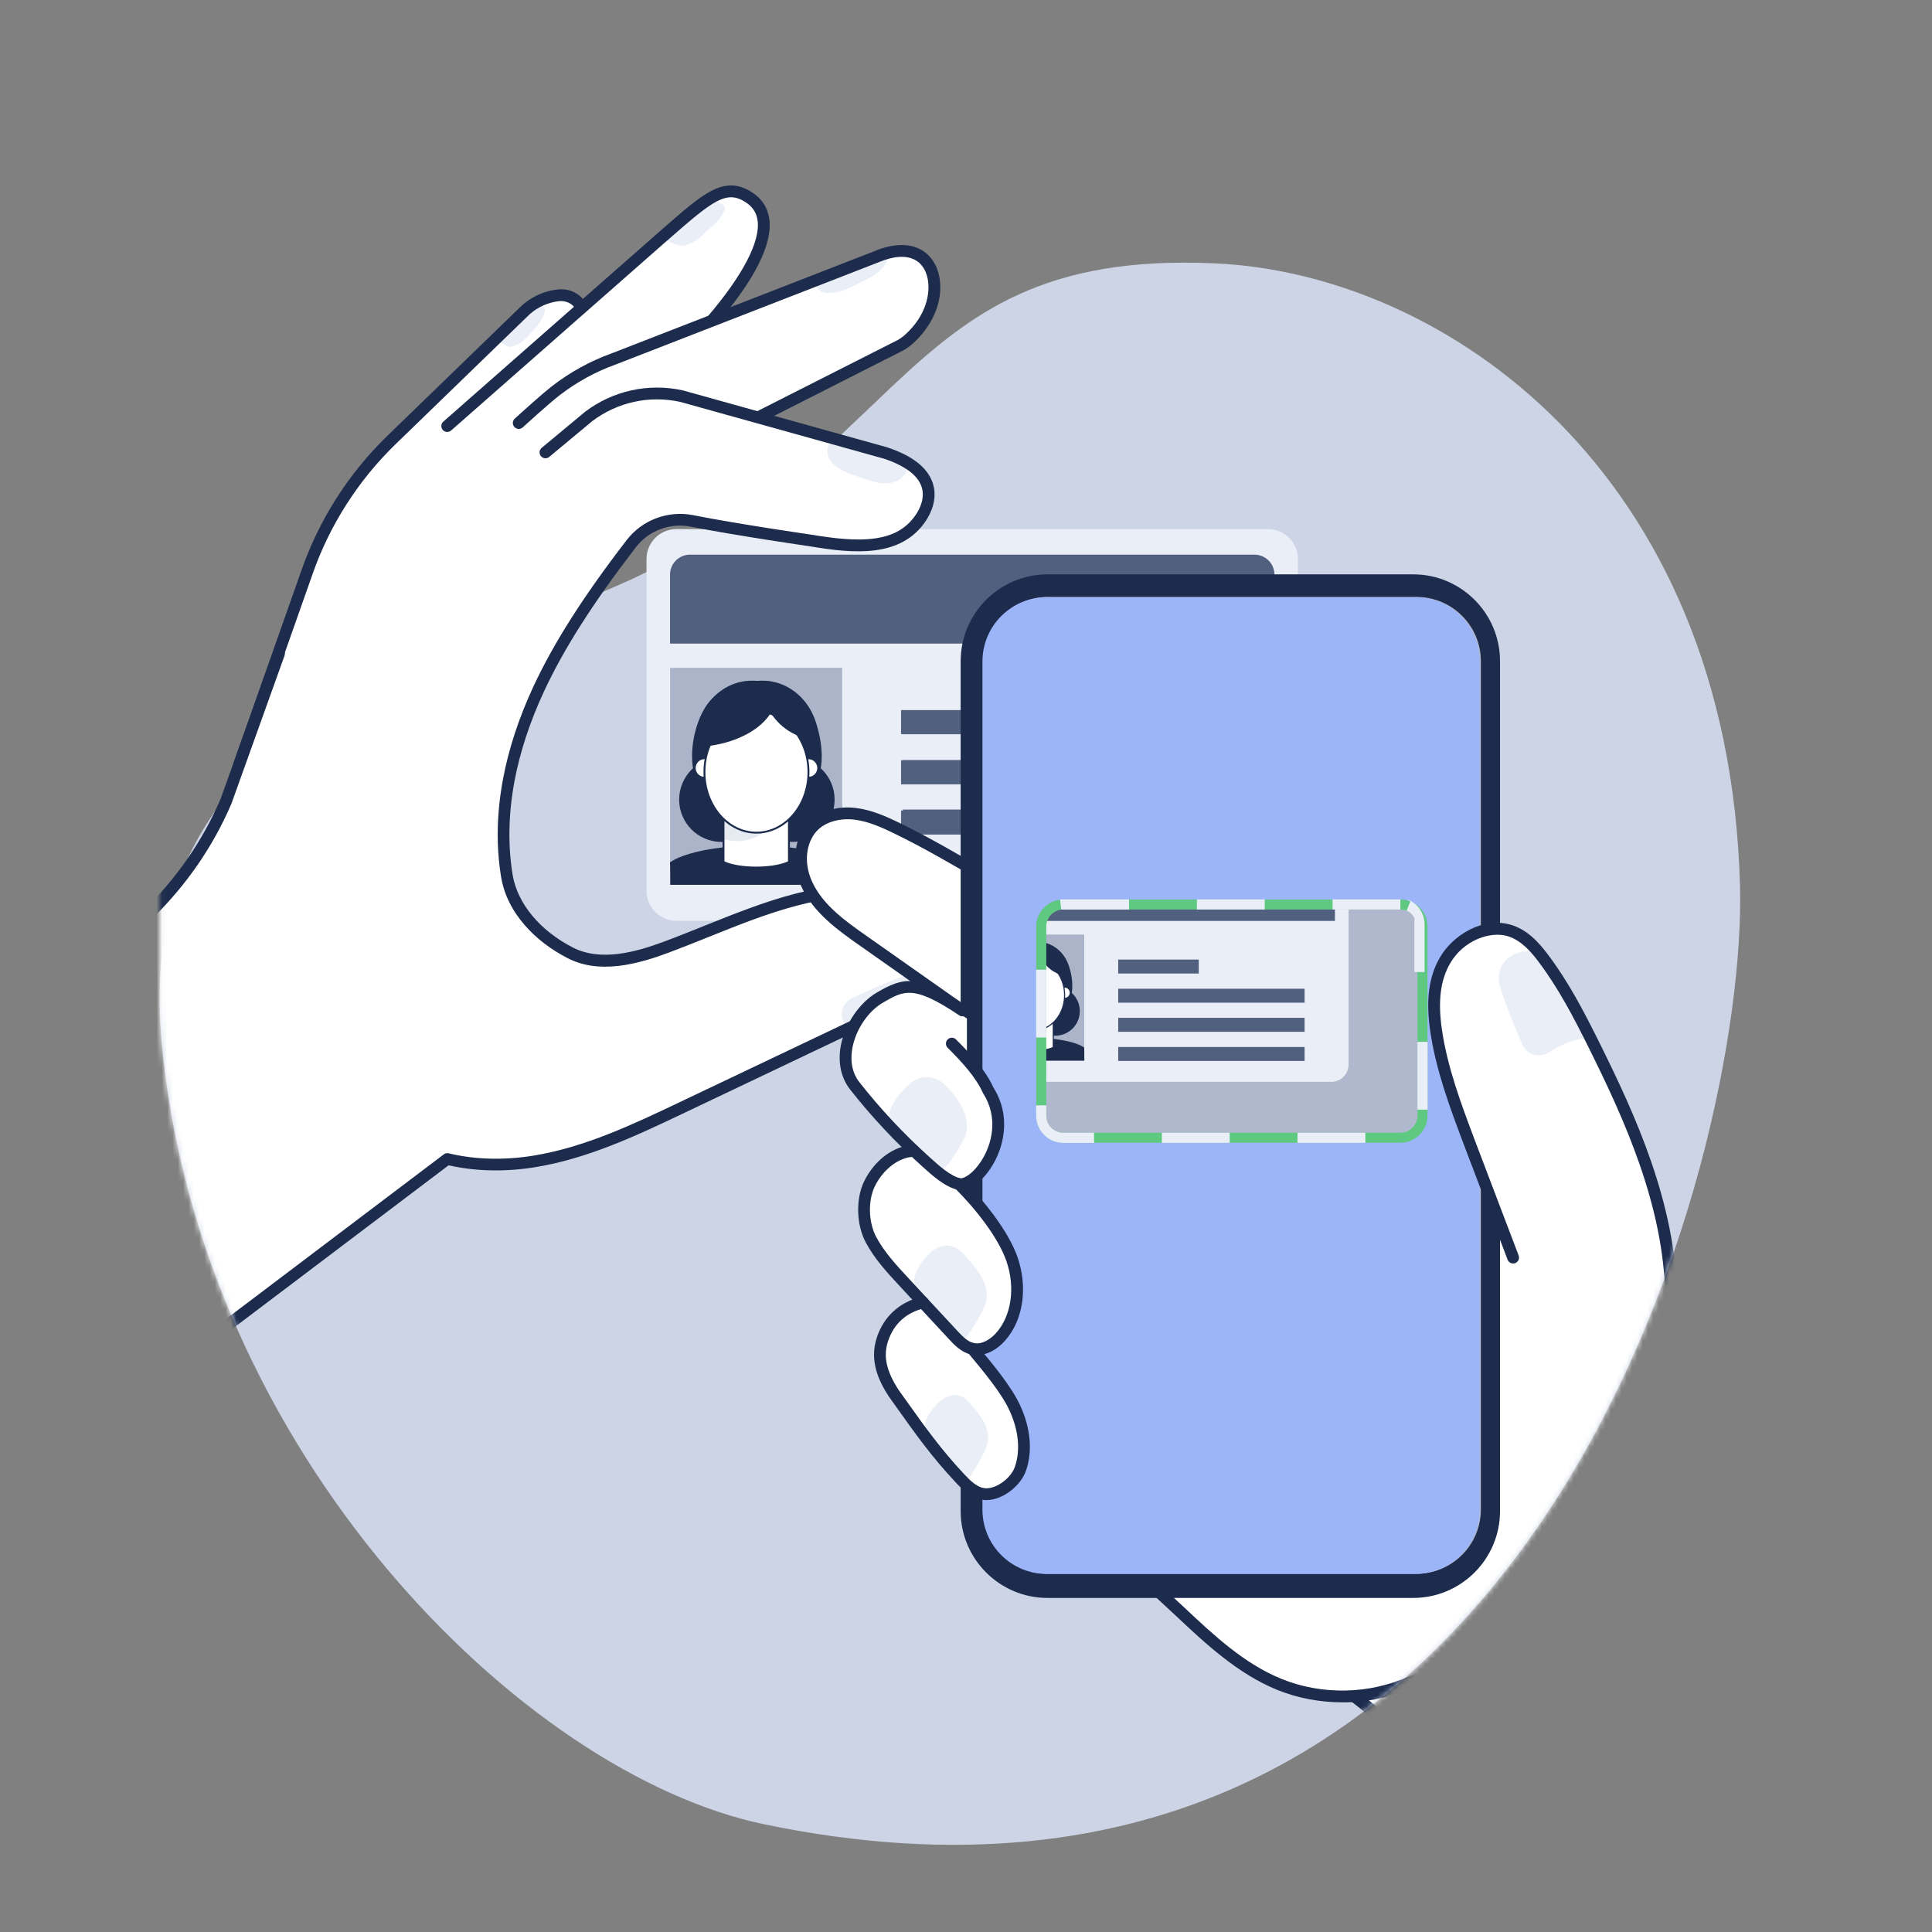 <svg width="364" height="364" viewBox="0 0 364 364" fill="none" xmlns="http://www.w3.org/2000/svg">
<rect x="0" y="0" width="364" height="364" fill="#808080" stroke="none"/>
<g clip-path="url(#clip0_9698_30025)">
<path d="M144.009 343.712C98.346 334.211 37.66 273.616 30.476 196.503C26.626 155.197 50.038 132.803 101.083 116.117C173.138 92.567 164.674 46.642 229.009 49.623C271.958 51.614 325.612 88.516 327.824 166.752C329.267 217.731 289.642 374.022 144.009 343.712Z" fill="#CCD4E5"/>
<mask id="mask0_9698_30025" style="mask-type:luminance" maskUnits="userSpaceOnUse" x="30" y="9" width="298" height="339">
<path d="M327.863 9.721H30.066V188.248H30.071C30.076 190.914 30.21 193.66 30.472 196.503C37.657 273.611 98.343 334.206 144.005 343.712C289.638 374.017 329.263 217.736 327.82 166.752H327.859V9.721H327.863Z" fill="white"/>
</mask>
<g mask="url(#mask0_9698_30025)">
<path d="M238.912 173.487H127.439C124.329 173.487 121.807 170.965 121.807 167.856V105.316C121.807 102.207 124.329 99.684 127.439 99.684H238.912C242.027 99.684 244.544 102.207 244.544 105.316V167.856C244.544 170.97 242.022 173.487 238.912 173.487Z" fill="#EAEEF6"/>
<path d="M158.675 125.823H126.254V166.699H158.675V125.823Z" fill="#ABB4C8"/>
<path d="M158.709 166.699L158.676 162.682C156.139 160.824 149.839 159.505 142.468 159.505C135.097 159.505 128.796 160.824 126.26 162.682L126.293 166.704H158.714L158.709 166.699Z" fill="#1D2C4D"/>
<path d="M130.204 161.139C133.476 160.198 137.828 159.682 142.462 159.682C147.095 159.682 151.447 160.198 154.719 161.139C156.487 161.645 157.829 162.252 158.67 162.907V162.467C157.786 161.846 156.487 161.278 154.815 160.8C151.514 159.849 147.124 159.329 142.457 159.329C137.79 159.329 133.405 159.849 130.099 160.8C128.427 161.278 127.133 161.846 126.244 162.467V162.907C127.085 162.257 128.432 161.65 130.195 161.139H130.204Z" fill="#1D2C4D"/>
<path d="M135.928 158.622C140.332 158.622 143.9 155.053 143.9 150.649C143.9 146.245 140.332 142.676 135.928 142.676C131.523 142.676 127.955 146.245 127.955 150.649C127.955 155.053 131.523 158.622 135.928 158.622Z" fill="#1D2C4D"/>
<path d="M139.868 140.67C140.904 135.521 139.705 130.935 137.193 130.424C134.675 129.917 131.8 133.681 130.758 138.831C129.722 143.98 130.916 148.566 133.433 149.077C135.951 149.584 138.826 145.82 139.868 140.67Z" fill="#1D2C4D"/>
<path d="M149.273 158.622C153.678 158.622 157.246 155.053 157.246 150.649C157.246 146.245 153.678 142.676 149.273 142.676C144.869 142.676 141.301 146.245 141.301 150.649C141.301 155.053 144.869 158.622 149.273 158.622Z" fill="#1D2C4D"/>
<path d="M141.675 151.265C147.532 151.265 152.28 146.111 152.28 139.753C152.28 133.395 147.532 128.24 141.675 128.24C135.819 128.24 131.07 133.395 131.07 139.753C131.07 146.111 135.819 151.265 141.675 151.265Z" fill="#1D2C4D"/>
<path d="M143.652 151.265C149.508 151.265 154.256 146.111 154.256 139.753C154.256 133.395 149.508 128.24 143.652 128.24C137.795 128.24 133.047 133.395 133.047 139.753C133.047 146.111 137.795 151.265 143.652 151.265Z" fill="#1D2C4D"/>
<path d="M151.767 149.077C154.284 148.571 155.479 143.985 154.442 138.831C153.405 133.681 150.525 129.912 148.008 130.424C145.49 130.93 144.296 135.516 145.333 140.67C146.369 145.82 149.25 149.589 151.767 149.077Z" fill="#1D2C4D"/>
<path d="M136.315 147.659V162.391C137.553 163.031 139.85 163.461 142.478 163.461C145.105 163.461 147.403 163.031 148.64 162.391V147.659H136.311H136.315Z" fill="white"/>
<path d="M132.733 146.541C133.75 146.541 134.576 145.714 134.576 144.697C134.576 143.679 133.75 142.853 132.733 142.853C131.715 142.853 130.889 143.679 130.889 144.697C130.889 145.714 131.715 146.541 132.733 146.541Z" fill="white"/>
<path d="M132.732 146.718C131.619 146.718 130.707 145.81 130.707 144.692C130.707 143.574 131.615 142.667 132.732 142.667C133.85 142.667 134.758 143.574 134.758 144.692C134.758 145.81 133.85 146.718 132.732 146.718ZM132.732 143.03C131.81 143.03 131.065 143.78 131.065 144.697C131.065 145.614 131.815 146.364 132.732 146.364C133.65 146.364 134.4 145.614 134.4 144.697C134.4 143.78 133.65 143.03 132.732 143.03Z" fill="#1D2C4D"/>
<path d="M152.313 146.541C153.33 146.541 154.157 145.714 154.157 144.697C154.157 143.679 153.33 142.853 152.313 142.853C151.295 142.853 150.469 143.679 150.469 144.697C150.469 145.714 151.295 146.541 152.313 146.541Z" fill="white"/>
<path d="M152.313 146.718C151.2 146.718 150.287 145.81 150.287 144.692C150.287 143.574 151.195 142.667 152.313 142.667C153.43 142.667 154.338 143.574 154.338 144.692C154.338 145.81 153.43 146.718 152.313 146.718ZM152.313 143.03C151.391 143.03 150.645 143.78 150.645 144.697C150.645 145.614 151.395 146.364 152.313 146.364C153.23 146.364 153.98 145.614 153.98 144.697C153.98 143.78 153.23 143.03 152.313 143.03Z" fill="#1D2C4D"/>
<path d="M136.314 154.323V158.058C137.141 158.321 138.015 158.464 138.913 158.464C140.843 158.464 142.644 157.814 144.163 156.692C143.618 156.802 143.055 156.859 142.486 156.859C140.15 156.859 138.001 155.908 136.314 154.323Z" fill="#E6EAF1"/>
<path d="M142.478 163.637C139.889 163.637 137.553 163.231 136.234 162.548C136.177 162.52 136.139 162.458 136.139 162.391V147.659C136.139 147.558 136.22 147.482 136.315 147.482H148.645C148.74 147.482 148.821 147.563 148.821 147.659V162.391C148.821 162.458 148.783 162.52 148.726 162.548C147.407 163.231 145.071 163.637 142.482 163.637H142.478ZM136.492 162.281C137.768 162.902 140.041 163.279 142.478 163.279C144.914 163.279 147.192 162.897 148.463 162.281V147.835H136.492V162.281Z" fill="#1D2C4D"/>
<path d="M142.519 156.878C147.931 156.878 152.321 151.767 152.321 145.461C152.321 139.156 147.931 134.044 142.519 134.044C137.107 134.044 132.717 139.156 132.717 145.461C132.717 151.767 137.107 156.878 142.519 156.878Z" fill="white"/>
<path d="M142.52 157.06C137.017 157.06 132.541 151.857 132.541 145.466C132.541 139.074 137.017 133.868 142.52 133.868C148.023 133.868 152.499 139.07 152.499 145.461C152.499 151.853 148.023 157.055 142.52 157.055V157.06ZM142.52 134.221C137.213 134.221 132.899 139.266 132.899 145.461C132.899 151.657 137.218 156.701 142.52 156.701C147.822 156.701 152.141 151.657 152.141 145.461C152.141 139.266 147.822 134.221 142.52 134.221Z" fill="#1D2C4D"/>
<path d="M145.372 131.804C143.81 131.967 142.181 132.239 140.538 132.669C138.89 133.099 137.471 133.6 136.038 134.408C135.326 134.809 134.725 135.22 134.209 135.678C133.932 135.922 133.669 136.18 133.42 136.457C133.124 136.791 133.076 136.849 132.842 137.202C132.102 138.31 131.753 139.442 131.682 140.723C139.325 140.288 145.425 136.505 146.232 131.728C145.945 131.752 145.659 131.78 145.372 131.809V131.804Z" fill="#1D2C4D"/>
<path d="M151.123 134.369C150.76 133.959 150.344 133.586 149.933 133.228C149.398 132.865 148.863 132.497 148.333 132.129C148.099 132.067 147.999 132.053 147.693 132.005C146.508 131.833 145.376 131.919 144.158 132.22C145.596 135.974 148.787 138.568 152.331 139.146C152.097 137.904 152.007 136.638 151.777 135.392C151.467 135.124 151.247 134.761 151.123 134.365V134.369Z" fill="#1D2C4D"/>
<path d="M240.118 108.263V121.257H126.236V108.263C126.236 106.186 127.923 104.499 130.001 104.499H236.349C238.427 104.499 240.113 106.186 240.113 108.263H240.118ZM169.763 147.778H230.263V143.25H169.763V147.778ZM169.763 157.241H230.263V152.713H169.763V157.241ZM169.763 133.786V138.315H195.907V133.786H169.763ZM169.763 166.704H230.263V162.176H169.763V166.704Z" fill="#526080"/>
<path d="M229.722 161.851H170.102V166.312H229.722V161.851Z" fill="#526080"/>
<path d="M229.722 152.526H170.102V156.988H229.722V152.526Z" fill="#526080"/>
<path d="M229.722 143.202H170.102V147.664H229.722V143.202Z" fill="#526080"/>
<path d="M195.868 133.873H170.102V138.334H195.868V133.873Z" fill="#526080"/>
<path d="M109.249 57.418C108.365 56.09 106.746 55.455 105.164 55.641C102.934 55.904 100.813 56.836 99.103 58.345L73.737 82.922C66.5 89.935 61.026 98.557 57.749 108.082L45.472 143.828C45.047 145.074 44.584 146.302 44.092 147.515C44.603 147.095 45.105 146.67 45.596 146.24C49.523 142.786 51.864 138 55.031 133.916C58.47 129.478 63.142 126.215 67.193 122.37C71.148 118.61 74.822 114.583 78.18 110.279C81.471 106.061 84.466 101.624 87.437 97.172C87.629 96.89 87.92 96.823 88.178 96.895C90.241 93.536 101.878 74.61 105.776 68.453C110.061 61.689 109.612 58.923 109.612 58.923C109.755 58.417 109.574 57.896 109.258 57.423L109.249 57.418Z" fill="white"/>
<path d="M99.948 58.378C98.821 59.458 95.64 62.377 94.388 63.59C94.207 63.767 94.307 64.459 94.503 64.574C94.985 64.861 95.635 65.395 95.974 65.367C96.953 65.295 98.248 64.626 99.127 63.661C100.235 62.448 102.399 60.533 102.652 58.555C102.743 57.853 102.108 57.299 101.362 57.499C100.942 57.614 100.45 57.862 99.948 58.364V58.378Z" fill="#EAEEF6"/>
<path d="M45.138 144.941C45.013 144.941 44.889 144.922 44.77 144.879C44.192 144.673 43.886 144.038 44.091 143.46L56.702 107.714C60.013 98.075 65.64 89.223 72.963 82.124L98.328 57.547C98.328 57.547 98.357 57.523 98.367 57.509C100.244 55.856 102.551 54.829 105.03 54.538C107.108 54.294 109.076 55.163 110.17 56.802C110.509 57.313 110.371 58.001 109.86 58.345C109.349 58.684 108.661 58.546 108.317 58.035C107.701 57.108 106.506 56.601 105.288 56.745C103.263 56.983 101.386 57.819 99.847 59.157L74.501 83.715C67.427 90.57 61.995 99.121 58.79 108.44L46.174 144.191C46.012 144.644 45.587 144.931 45.123 144.931L45.138 144.941Z" fill="#1D2C4D"/>
<path d="M75.582 87.9L120.26 48.619C133.034 37.436 136.373 34.221 140.968 37.092C152.323 44.186 127.125 67.832 127.125 67.832L104.062 93.589L75.587 87.9H75.582Z" fill="white"/>
<path d="M125.467 45.165C125.878 45.509 127.464 46.126 128.037 46.245C129.303 46.503 131.08 45.581 132.804 43.89C134.333 42.39 135.861 41.392 136.535 39.505C136.85 38.621 135.078 37.603 133.927 38.091C132.207 38.812 126.255 44.239 125.472 45.165H125.467Z" fill="#EAEEF6"/>
<path d="M84.26 81.379C83.95 81.379 83.644 81.25 83.425 81.002C83.019 80.543 83.061 79.836 83.525 79.435L123.656 44.153L124.707 43.231C128.667 39.768 131.523 37.264 133.988 35.98C136.735 34.542 139.071 34.594 141.555 36.147C143.465 37.341 144.598 39.018 144.922 41.134C145.644 45.849 142.29 52.589 134.948 61.158C134.547 61.627 133.85 61.679 133.381 61.283C132.913 60.882 132.861 60.184 133.257 59.716C139.964 51.887 143.327 45.404 142.725 41.473C142.501 40.006 141.731 38.879 140.38 38.034C136.835 35.817 134.322 37.776 126.173 44.907L125.122 45.825L84.996 81.107C84.786 81.293 84.523 81.384 84.265 81.384L84.26 81.379Z" fill="#1D2C4D"/>
<path d="M73.822 100.334L100.845 77.62C106.095 73.206 112.014 69.657 118.381 67.106L165.042 48.404C171.486 45.667 175.078 48.251 175.876 52.307C176.76 56.812 174.324 61.149 171.266 63.886C170.765 64.335 170.22 64.727 169.633 65.052L124.945 87.699L100.731 110.518L73.832 100.329L73.822 100.334Z" fill="white"/>
<path d="M165.975 48.839C164.485 49.302 154.692 53.152 153.498 53.769C153.789 54.213 154.243 54.619 154.754 54.896C155.891 55.512 158.313 55.159 160.453 54.041C163.014 52.703 166.377 51.662 167.318 48.59C167.322 48.552 167.322 48.524 167.327 48.485C166.873 48.59 166.42 48.7 165.975 48.839Z" fill="#EAEEF6"/>
<path d="M97.732 80.806C97.431 80.806 97.13 80.682 96.91 80.443C96.495 79.989 96.528 79.287 96.982 78.871C97.183 78.69 101.912 74.376 104.004 72.752C107.429 70.101 111.217 68.018 115.263 66.566L164.618 47.372C168.994 45.519 171.812 46.135 173.408 46.981C175.242 47.95 176.503 49.766 176.962 52.092C177.97 57.222 175.061 61.975 172.003 64.717C171.435 65.224 170.819 65.663 170.169 66.026C170.155 66.031 170.145 66.04 170.131 66.045L143.294 79.65C142.745 79.927 142.081 79.707 141.799 79.163C141.522 78.613 141.742 77.949 142.286 77.667L169.104 64.077C169.605 63.795 170.078 63.456 170.518 63.064C174.487 59.51 175.323 55.292 174.779 52.527C174.55 51.356 173.943 49.785 172.366 48.953C170.69 48.065 168.306 48.232 165.473 49.436C165.464 49.441 165.45 49.446 165.44 49.45L116.056 68.653C116.056 68.653 116.037 68.658 116.028 68.663C112.192 70.039 108.609 72.007 105.366 74.519C103.345 76.086 98.53 80.481 98.482 80.524C98.267 80.72 98 80.815 97.732 80.815V80.806Z" fill="#1D2C4D"/>
<path d="M178.443 174.132C175.944 170.373 171.655 168.815 167.417 168.185C153.01 166.04 139.157 173.401 125.505 178.479C119.687 180.643 112.994 182.372 107.472 179.549C101.692 176.592 96.547 171.467 95.496 164.97C93.557 152.98 96.409 140.761 101.53 129.769C105.81 120.588 111.991 111.478 118.975 102.412C121.631 98.963 126.073 97.3 130.368 98.16C138.895 99.861 152.9 101.877 152.9 101.877C162.058 103.42 169.567 103.553 173.556 97.496C175.639 94.334 176.842 88.673 166.849 85.363L136.989 76.158C123.46 72.384 119.39 74.453 111.423 78.069C111.021 78.25 110.376 78.58 109.994 78.8L75.061 99.063C65.469 104.623 57.931 113.131 53.565 123.32L42.124 150.014C35.097 166.408 22.276 179.64 6.116 187.178L-78.598 227.825C-79.539 228.24 -80.47 228.68 -81.392 229.167C-82.157 229.568 -82.921 229.993 -83.676 230.442C-85.185 231.345 -86.618 232.329 -87.984 233.371C-106.342 247.376 -111.644 273.239 -99.502 293.521C-89.403 310.389 -70.2 318.433 -51.933 315.161C-46.602 314.205 -41.343 312.295 -36.423 309.342C-35.333 308.688 -34.287 307.991 -33.27 307.26L-31.927 306.242L-31.249 305.726L84.28 218.371H84.275C89.621 219.661 95.353 219.704 100.794 218.806C110.539 217.196 119.61 212.906 128.529 208.664C142.692 201.929 156.851 195.189 171.014 188.453C175.084 186.519 179.627 184.063 179.876 179.105C179.966 177.342 179.422 175.599 178.447 174.127H178.443V174.132Z" fill="white"/>
<path d="M159.554 193.832C159.416 193.574 159.268 193.316 159.105 193.049C158.04 191.253 158.699 188.869 160.524 188.028C164.255 186.309 169.729 183.896 171.716 183.61C173.517 183.347 175.065 184.173 176.054 185.645L159.554 193.837V193.832Z" fill="#EAEEF6"/>
<path d="M156.034 86.027C156.402 87.264 158.365 88.731 160.667 89.452C163.424 90.317 166.543 91.955 169.376 90.446C172.466 88.11 170.097 87.154 170.097 87.154C170.097 87.154 160.715 83.61 157.887 83.013C156.101 82.635 155.575 84.489 156.034 86.027Z" fill="#EAEEF6"/>
<path d="M-60.069 316.995C-66.632 316.995 -73.138 315.619 -79.238 312.906C-88.114 308.96 -95.456 302.454 -100.462 294.09C-106.448 284.097 -108.516 272.302 -106.28 260.881C-104.064 249.545 -97.811 239.461 -88.668 232.487C-87.216 231.379 -85.73 230.371 -84.254 229.487C-83.538 229.057 -82.773 228.632 -81.918 228.183C-81.913 228.183 -81.909 228.178 -81.904 228.178C-81.039 227.724 -80.112 227.28 -79.071 226.817L5.628 186.175C13.792 182.368 20.971 177.467 26.99 171.61C33.286 165.481 38.178 158.407 41.536 150.587L51.52 122.761C51.725 122.183 52.365 121.882 52.939 122.093C53.517 122.298 53.818 122.933 53.612 123.511L43.619 151.37C43.619 151.37 43.605 151.413 43.595 151.432C40.122 159.534 35.059 166.857 28.543 173.201C22.347 179.234 14.962 184.274 6.583 188.186L-78.121 228.823C-78.121 228.823 -78.144 228.833 -78.154 228.837C-79.162 229.282 -80.05 229.712 -80.882 230.146C-80.886 230.146 -80.891 230.151 -80.896 230.151C-81.708 230.576 -82.434 230.982 -83.112 231.388C-84.517 232.229 -85.931 233.194 -87.316 234.25C-96.024 240.894 -101.986 250.501 -104.097 261.301C-106.223 272.183 -104.255 283.423 -98.551 292.943C-93.779 300.911 -86.786 307.112 -78.331 310.871C-70.062 314.545 -61.005 315.648 -52.129 314.062C-46.77 313.102 -41.678 311.191 -36.991 308.387C-36.026 307.809 -35.028 307.15 -33.929 306.366L83.53 217.55C83.793 217.311 84.165 217.201 84.533 217.292C89.482 218.486 95.037 218.634 100.607 217.712C110.271 216.116 119.309 211.817 128.046 207.661L170.532 187.45C174.578 185.525 178.547 183.29 178.762 179.048C178.834 177.591 178.394 176.062 177.52 174.739C175.566 171.801 172.213 170.01 167.259 169.274C155.804 167.569 144.464 172.126 133.496 176.535C131.003 177.538 128.428 178.57 125.896 179.516C123.565 180.38 120.059 181.584 116.505 181.985C112.812 182.401 109.693 181.928 106.965 180.533C103.798 178.914 100.999 176.764 98.868 174.314C96.432 171.51 94.927 168.424 94.397 165.142C93.451 159.314 93.58 153.138 94.77 146.785C95.84 141.067 97.775 135.181 100.521 129.291C104.348 121.08 109.932 112.324 118.091 101.724C120.995 97.955 125.896 96.125 130.582 97.057C138.98 98.729 152.914 100.745 153.053 100.764C153.062 100.764 153.067 100.764 153.077 100.764C156.655 101.366 161.245 101.987 164.99 101.418C168.497 100.893 170.918 99.445 172.614 96.866C173.302 95.825 174.344 93.761 173.608 91.65C172.858 89.49 170.469 87.728 166.509 86.409L128.141 75.714C122.347 74.443 116.319 75.766 111.585 79.344L103.483 86.084C103.01 86.476 102.313 86.414 101.916 85.941C101.52 85.468 101.587 84.771 102.059 84.374L110.185 77.62C110.185 77.62 110.214 77.596 110.223 77.586C115.483 73.598 122.199 72.126 128.648 73.55C128.667 73.555 128.686 73.559 128.705 73.564L167.126 84.274C167.126 84.274 167.159 84.284 167.173 84.288C171.84 85.831 174.707 88.062 175.7 90.914C176.746 93.928 175.375 96.704 174.463 98.084C169.801 105.159 160.787 104.308 152.709 102.947C152.193 102.87 138.474 100.883 130.133 99.221C126.269 98.452 122.228 99.961 119.834 103.062C111.776 113.528 106.273 122.155 102.518 130.209C99.853 135.931 97.97 141.635 96.934 147.171C95.792 153.272 95.668 159.19 96.571 164.765C97.45 170.191 101.706 175.336 107.959 178.532C113.233 181.231 119.892 179.349 125.098 177.409C127.602 176.478 130.167 175.446 132.646 174.452C143.891 169.933 155.518 165.262 167.565 167.058C173.097 167.884 177.066 170.048 179.35 173.492C180.487 175.207 181.06 177.213 180.964 179.143C180.663 185.067 174.907 187.804 171.468 189.437L128.982 209.649C120.102 213.871 110.921 218.237 100.951 219.885C95.286 220.822 89.616 220.707 84.519 219.551L-32.616 308.12C-32.616 308.12 -32.63 308.129 -32.64 308.134C-33.791 308.956 -34.847 309.653 -35.864 310.264C-40.779 313.207 -46.125 315.213 -51.752 316.221C-54.518 316.718 -57.303 316.962 -60.078 316.962L-60.069 316.995Z" fill="#1D2C4D"/>
<path d="M274.464 366.536C275.678 379.1 318.593 435.481 351.664 479.204C358.934 474.423 359.221 474.958 366.487 470.171C397.035 450.041 427.516 429.802 457.611 408.989C414.045 356.237 357.363 309.266 352.271 306.567C344.542 302.468 272.472 345.914 274.464 366.532V366.536Z" fill="#1D2C4D"/>
<path d="M424.491 400.596C422.48 398.341 420.368 395.972 418.166 393.497C387.092 358.592 338.301 303.433 309.53 269.102C311.541 259.62 274.434 214.521 274.931 215.758C262.587 208.54 197.87 172.384 185.526 165.161C180.061 161.965 174.587 158.765 168.888 155.994C166.404 154.786 163.834 153.649 161.092 153.329C158.35 153.009 155.379 153.611 153.373 155.502C150.492 158.225 150.344 162.945 151.983 166.551C154.061 171.123 158.35 174.233 162.454 177.123C169.719 182.239 176.99 187.355 184.256 192.471C174.353 185.544 170.809 185.028 165.793 187.937C160.653 190.918 156.97 199.412 161.04 204.59C164.517 209.013 168.325 213.136 172.38 216.957L172.218 216.838C168.845 216.862 165.482 219.565 163.787 223.091C162.325 226.129 162.511 230.6 164.102 233.576C165.693 236.547 168.009 239.055 170.302 241.53C171.496 242.819 172.695 244.109 173.89 245.399C170.178 246.273 167.47 248.69 166.266 252.287C165.062 255.884 165.931 259.768 168.363 262.481C173.13 267.812 175.729 273.033 180.778 278.441C182.101 279.859 183.606 281.369 185.56 281.517C188.158 281.718 191.359 279.258 192.228 276.797C192.787 275.207 192.978 273.535 192.887 271.858C201.366 284.985 211.092 293.115 222.495 303.806C228.098 309.061 233.878 314.43 240.991 317.334C245.491 319.173 250.416 319.904 255.259 319.546L255.164 319.637C266.442 328.082 274.558 339.982 282.459 351.652C303.43 382.63 324.434 413.675 343.24 445.986C345.232 449.406 347.201 452.845 349.14 456.294C358.02 468.046 372.298 475.483 388.296 474.9C412.305 474.021 431.991 454.732 433.323 430.747C433.949 419.464 430.567 408.998 424.486 400.615L424.491 400.596Z" fill="white"/>
<path d="M274.932 216.871C274.741 216.871 274.55 216.823 274.373 216.718C268.206 213.112 248.625 202.091 229.69 191.429C210.744 180.763 191.15 169.733 184.968 166.121C179.609 162.988 174.067 159.744 168.407 156.993C166.19 155.918 163.606 154.738 160.964 154.427C158.27 154.112 155.719 154.814 154.138 156.31C152.256 158.087 151.095 161.908 152.996 166.093C155.008 170.516 159.302 173.545 163.1 176.215L198.496 201.131C198.998 201.485 199.117 202.177 198.764 202.679C198.41 203.181 197.718 203.3 197.216 202.946L161.819 178.03C157.993 175.336 153.235 171.987 150.976 167.01C150.063 164.999 149.676 162.715 149.882 160.585C150.116 158.201 151.057 156.161 152.614 154.695C154.697 152.727 157.835 151.824 161.222 152.225C164.208 152.574 166.993 153.84 169.376 154.996C175.114 157.786 180.693 161.048 186.086 164.201C192.253 167.808 211.834 178.833 230.774 189.49C249.719 200.152 269.309 211.182 275.491 214.798C276.021 215.108 276.198 215.787 275.892 216.317C275.686 216.671 275.314 216.866 274.932 216.866V216.871Z" fill="#1D2C4D"/>
<path d="M252.876 320.726C248.663 320.726 244.449 319.938 240.575 318.357C233.181 315.338 227.1 309.639 221.74 304.613C220.068 303.047 218.42 301.523 216.829 300.051C207.433 291.367 199.313 283.867 192.004 272.536C191.669 272.021 191.822 271.333 192.333 270.998C192.845 270.664 193.537 270.817 193.872 271.333C201.032 282.434 209.053 289.843 218.339 298.422C219.934 299.894 221.582 301.418 223.264 302.994C228.738 308.129 234.404 313.441 241.416 316.302C249.078 319.431 258.14 319.226 265.654 315.758C266.213 315.5 266.872 315.744 267.13 316.302C267.388 316.861 267.145 317.521 266.586 317.778C262.325 319.747 257.6 320.735 252.881 320.735L252.876 320.726Z" fill="#1D2C4D"/>
<path d="M386.534 476.033C380.544 476.033 374.712 474.939 369.161 472.779C359.344 468.958 350.894 461.525 345.362 451.857C344.359 450.108 343.327 448.312 342.286 446.53C323.379 414.052 302.112 382.639 281.543 352.263C273.78 340.798 265.755 328.942 254.501 320.516C254.009 320.148 253.908 319.45 254.276 318.958C254.644 318.466 255.342 318.366 255.834 318.734C267.384 327.385 275.519 339.394 283.382 351.011C303.97 381.421 325.261 412.863 344.206 445.408C345.248 447.199 346.284 448.995 347.292 450.753C352.571 459.982 360.624 467.071 369.968 470.706C375.791 472.971 381.944 474.007 388.259 473.773C399.594 473.357 410.347 468.71 418.54 460.68C426.732 452.65 431.585 441.988 432.216 430.666C432.388 427.576 432.249 424.471 431.81 421.447C430.563 412.877 426.684 404.733 420.589 397.887L417.336 394.238C367.049 337.76 331.939 297.572 309.994 271.385C309.602 270.912 309.66 270.215 310.133 269.818C310.606 269.427 311.303 269.484 311.699 269.957C333.63 296.13 368.726 336.299 418.998 392.757L422.251 396.406C428.638 403.577 432.708 412.122 434.012 421.127C434.471 424.299 434.619 427.552 434.437 430.791C433.778 442.666 428.686 453.849 420.097 462.266C411.513 470.682 400.235 475.56 388.34 475.994C387.733 476.018 387.132 476.028 386.53 476.028L386.534 476.033Z" fill="#1D2C4D"/>
<path d="M280.883 365.7C280.883 365.7 318.267 435.625 353.922 482.166C358.742 478.994 363.561 475.822 368.377 472.646C395.629 454.684 422.828 436.637 449.746 418.179C413.432 368.06 351.089 312.189 351.089 312.189C318.749 366.56 280.883 365.696 280.883 365.696V365.7Z" fill="#1D2C4D"/>
<path d="M197.35 299.884H266.257C274.636 299.884 281.433 293.087 281.433 284.708V124.567C281.433 116.184 274.636 109.391 266.257 109.391H197.35C188.967 109.391 182.174 116.184 182.174 124.567V284.708C182.174 293.087 188.967 299.884 197.35 299.884Z" fill="#1D2C4D"/>
<path d="M266.257 108.846H197.354C188.669 108.846 181.629 115.887 181.629 124.572V284.708C181.629 293.393 188.669 300.433 197.354 300.433H266.257C274.942 300.433 281.982 293.393 281.982 284.708V124.572C281.982 115.887 274.942 108.846 266.257 108.846Z" fill="#1D2C4D"/>
<path d="M266.257 109.477C274.578 109.477 281.352 116.246 281.352 124.572V284.708C281.352 293.029 274.583 299.803 266.257 299.803H197.35C189.029 299.803 182.255 293.034 182.255 284.708V124.572C182.255 116.25 189.024 109.477 197.35 109.477H266.257ZM266.257 108.211H197.35C188.331 108.211 180.994 115.548 180.994 124.567V284.703C180.994 293.722 188.331 301.059 197.35 301.059H266.257C275.276 301.059 282.613 293.722 282.613 284.703V124.567C282.613 115.548 275.276 108.211 266.257 108.211Z" fill="#1D2C4D"/>
<path d="M197.451 296.502H266.888C273.581 296.502 279.007 291.076 279.007 284.383V124.591C279.007 117.898 273.581 112.472 266.888 112.472H197.451C190.759 112.472 185.332 117.898 185.332 124.591V284.383C185.332 291.076 190.759 296.502 197.451 296.502Z" fill="#AFB8CC"/>
<path d="M250.812 203.825H186.109C186.109 203.825 184.303 160.986 186.109 160.986H250.812C252.618 160.986 254.08 162.453 254.08 164.258V200.558C254.08 202.364 252.613 203.83 250.812 203.83V203.825Z" fill="#EAEEF6"/>
<path d="M251.51 165.968V173.511H185.412V165.968C185.412 164.76 186.391 163.781 187.6 163.781H249.327C250.531 163.781 251.515 164.76 251.515 165.968H251.51ZM210.677 188.907H245.792V186.28H210.677V188.907ZM210.677 194.396H245.792V191.768H210.677V194.396ZM210.677 180.786V183.414H225.853V180.786H210.677ZM210.677 199.889H245.792V197.262H210.677V199.889Z" fill="#526080"/>
<path d="M204.275 176.067H185.426V199.832H204.275V176.067Z" fill="#ABB4C8"/>
<path d="M204.295 199.832L204.275 197.496C202.799 196.416 199.135 195.647 194.851 195.647C190.566 195.647 186.902 196.412 185.426 197.491L185.445 199.827H204.295V199.832Z" fill="#1D2C4D"/>
<path d="M187.72 196.603C189.621 196.058 192.153 195.757 194.847 195.757C197.541 195.757 200.073 196.058 201.974 196.603C203.001 196.899 203.784 197.252 204.272 197.63V197.372C203.756 197.009 203.001 196.679 202.031 196.402C200.111 195.853 197.56 195.547 194.847 195.547C192.133 195.547 189.583 195.853 187.662 196.402C186.693 196.679 185.938 197.009 185.422 197.372V197.63C185.914 197.252 186.693 196.899 187.72 196.603Z" fill="#1D2C4D"/>
<path d="M191.049 195.136C193.609 195.136 195.687 193.058 195.687 190.498C195.687 187.937 193.609 185.859 191.049 185.859C188.488 185.859 186.41 187.937 186.41 190.498C186.41 193.058 188.488 195.136 191.049 195.136Z" fill="#1D2C4D"/>
<path d="M193.337 184.699C193.939 181.704 193.246 179.038 191.78 178.742C190.318 178.446 188.641 180.638 188.039 183.633C187.437 186.629 188.13 189.294 189.596 189.59C191.058 189.886 192.735 187.694 193.337 184.699Z" fill="#1D2C4D"/>
<path d="M198.806 195.136C201.367 195.136 203.445 193.058 203.445 190.498C203.445 187.937 201.367 185.859 198.806 185.859C196.246 185.859 194.168 187.937 194.168 190.498C194.168 193.058 196.246 195.136 198.806 195.136Z" fill="#1D2C4D"/>
<path d="M194.388 190.861C197.794 190.861 200.555 187.866 200.555 184.164C200.555 180.461 197.794 177.466 194.388 177.466C190.982 177.466 188.221 180.461 188.221 184.164C188.221 187.866 190.982 190.861 194.388 190.861Z" fill="#1D2C4D"/>
<path d="M195.538 190.861C198.944 190.861 201.705 187.866 201.705 184.164C201.705 180.461 198.944 177.466 195.538 177.466C192.132 177.466 189.371 180.461 189.371 184.164C189.371 187.866 192.132 190.861 195.538 190.861Z" fill="#1D2C4D"/>
<path d="M200.257 189.59C201.719 189.294 202.417 186.629 201.815 183.633C201.213 180.638 199.536 178.45 198.074 178.742C196.613 179.038 195.915 181.704 196.517 184.699C197.119 187.694 198.796 189.882 200.257 189.59Z" fill="#1D2C4D"/>
<path d="M191.272 188.764V197.329C191.994 197.701 193.326 197.95 194.855 197.95C196.384 197.95 197.721 197.701 198.438 197.329V188.764H191.268H191.272Z" fill="white"/>
<path d="M189.19 188.114C189.782 188.114 190.265 187.632 190.265 187.039C190.265 186.447 189.782 185.965 189.19 185.965C188.598 185.965 188.115 186.447 188.115 187.039C188.115 187.632 188.598 188.114 189.19 188.114Z" fill="white"/>
<path d="M189.191 188.215C188.541 188.215 188.016 187.689 188.016 187.039C188.016 186.39 188.541 185.864 189.191 185.864C189.84 185.864 190.366 186.39 190.366 187.039C190.366 187.689 189.84 188.215 189.191 188.215ZM189.191 186.07C188.656 186.07 188.221 186.504 188.221 187.039C188.221 187.574 188.656 188.009 189.191 188.009C189.726 188.009 190.16 187.574 190.16 187.039C190.16 186.504 189.726 186.07 189.191 186.07Z" fill="#1D2C4D"/>
<path d="M200.573 188.114C201.165 188.114 201.648 187.632 201.648 187.039C201.648 186.447 201.165 185.965 200.573 185.965C199.981 185.965 199.498 186.447 199.498 187.039C199.498 187.632 199.981 188.114 200.573 188.114Z" fill="white"/>
<path d="M200.574 188.215C199.924 188.215 199.398 187.689 199.398 187.039C199.398 186.39 199.924 185.864 200.574 185.864C201.223 185.864 201.749 186.39 201.749 187.039C201.749 187.689 201.223 188.215 200.574 188.215ZM200.574 186.07C200.039 186.07 199.604 186.504 199.604 187.039C199.604 187.574 200.039 188.009 200.574 188.009C201.109 188.009 201.543 187.574 201.543 187.039C201.543 186.504 201.109 186.07 200.574 186.07Z" fill="#1D2C4D"/>
<path d="M191.273 192.638V194.811C191.756 194.964 192.262 195.046 192.783 195.046C193.906 195.046 194.952 194.668 195.835 194.018C195.52 194.081 195.191 194.114 194.861 194.114C193.499 194.114 192.253 193.56 191.273 192.638Z" fill="#E6EAF1"/>
<path d="M194.856 198.055C193.351 198.055 191.994 197.821 191.225 197.424C191.192 197.405 191.168 197.372 191.168 197.334V188.769C191.168 188.711 191.216 188.664 191.273 188.664H198.443C198.501 188.664 198.548 188.711 198.548 188.769V197.334C198.548 197.372 198.529 197.405 198.491 197.424C197.722 197.821 196.365 198.055 194.861 198.055H194.856ZM191.373 197.267C192.114 197.625 193.437 197.85 194.856 197.85C196.274 197.85 197.598 197.625 198.338 197.267V188.869H191.378V197.267H191.373Z" fill="#1D2C4D"/>
<path d="M194.88 194.124C198.028 194.124 200.579 191.152 200.579 187.484C200.579 183.815 198.028 180.844 194.88 180.844C191.733 180.844 189.182 183.815 189.182 187.484C189.182 191.152 191.733 194.124 194.88 194.124Z" fill="white"/>
<path d="M194.88 194.228C191.68 194.228 189.076 191.205 189.076 187.488C189.076 183.772 191.68 180.748 194.88 180.748C198.081 180.748 200.684 183.772 200.684 187.488C200.684 191.205 198.081 194.228 194.88 194.228ZM194.88 180.949C191.794 180.949 189.286 183.882 189.286 187.483C189.286 191.085 191.794 194.018 194.88 194.018C197.966 194.018 200.474 191.085 200.474 187.483C200.474 183.882 197.966 180.949 194.88 180.949Z" fill="#1D2C4D"/>
<path d="M196.536 179.544C195.629 179.64 194.683 179.798 193.728 180.046C192.767 180.294 191.946 180.586 191.11 181.059C190.694 181.293 190.346 181.532 190.045 181.799C189.882 181.942 189.729 182.09 189.586 182.253C189.414 182.449 189.385 182.482 189.252 182.683C188.822 183.328 188.621 183.987 188.578 184.727C193.021 184.474 196.57 182.272 197.038 179.497C196.871 179.511 196.704 179.525 196.536 179.544Z" fill="#1D2C4D"/>
<path d="M199.881 181.035C199.671 180.796 199.427 180.581 199.188 180.371C198.878 180.16 198.567 179.946 198.257 179.731C198.118 179.692 198.066 179.683 197.884 179.659C197.196 179.559 196.537 179.606 195.83 179.783C196.666 181.966 198.519 183.476 200.583 183.81C200.449 183.089 200.397 182.353 200.263 181.627C200.082 181.469 199.953 181.259 199.881 181.03V181.035Z" fill="#1D2C4D"/>
<path d="M266.654 112.515H197.217C190.524 112.515 185.098 117.941 185.098 124.634V284.426C185.098 291.119 190.524 296.545 197.217 296.545H266.654C273.346 296.545 278.773 291.119 278.773 284.426V124.634C278.773 117.941 273.346 112.515 266.654 112.515ZM267.709 210.398C267.709 212.204 266.243 213.671 264.442 213.671H199.739C197.933 213.671 196.467 212.204 196.467 210.398V174.099C196.467 172.293 197.933 170.827 199.739 170.827H264.442C266.248 170.827 267.709 172.293 267.709 174.099V210.398Z" fill="#9CB5F9"/>
<path d="M263.844 171.362C265.616 171.362 267.054 172.799 267.054 174.572V210.198C267.054 211.97 265.616 213.408 263.844 213.408H200.335C198.563 213.408 197.125 211.97 197.125 210.198V174.572C197.125 172.799 198.563 171.362 200.335 171.362H263.844ZM263.844 169.465H200.335C197.517 169.465 195.229 171.758 195.229 174.572V210.198C195.229 213.016 197.521 215.304 200.335 215.304H263.844C266.662 215.304 268.95 213.011 268.95 210.198V174.572C268.95 171.753 266.658 169.465 263.844 169.465Z" fill="#5FC982"/>
<path d="M263.844 169.446H251.065V171.362H263.844V169.446ZM238.282 169.446H225.504V171.362H238.282V169.446ZM212.726 169.446H200.335C200.129 169.446 199.924 169.456 199.723 169.484L199.952 171.386C199.981 171.386 200.01 171.381 200.034 171.376H200.077C200.077 171.376 200.091 171.376 200.101 171.376H200.105C200.105 171.376 200.148 171.376 200.172 171.376H212.716V169.46L212.726 169.451V169.446ZM197.125 182.692H195.209V195.471H197.125V182.692ZM197.125 208.254H195.209V210.203C195.209 213.031 197.507 215.328 200.335 215.328H206.124V213.413H200.335C198.562 213.413 197.125 211.975 197.125 210.203V208.254ZM231.681 213.408H218.902V215.323H231.681V213.408ZM257.237 213.408H244.459V215.323H257.237V213.408ZM268.969 196.288H267.054V209.066H268.969V196.288ZM265.716 169.8L265.014 171.581C265.229 171.663 265.429 171.772 265.621 171.897C265.621 171.897 265.63 171.901 265.63 171.906C265.63 171.906 265.635 171.911 265.64 171.916C265.64 171.916 265.649 171.921 265.649 171.925C265.649 171.925 265.654 171.925 265.659 171.93C265.659 171.93 265.659 171.93 265.659 171.935C265.659 171.935 265.664 171.935 265.668 171.94C265.668 171.94 265.673 171.94 265.673 171.944C265.673 171.944 265.673 171.944 265.673 171.949C265.673 171.949 265.678 171.949 265.678 171.954C265.678 171.954 265.678 171.954 265.678 171.959C265.678 171.959 265.678 171.959 265.678 171.964C265.678 171.964 265.678 171.964 265.678 171.968H265.683H265.687H265.697C265.697 171.968 265.697 171.968 265.702 171.973L265.707 171.978C265.707 171.978 265.711 171.983 265.711 171.987C265.711 171.987 265.716 171.992 265.716 171.997C265.716 171.997 265.716 171.997 265.721 171.997C265.721 171.997 265.726 172.002 265.73 172.002C265.73 172.002 265.735 172.007 265.74 172.007C265.74 172.007 265.74 172.007 265.745 172.011C265.745 172.011 265.75 172.016 265.754 172.021C265.754 172.021 265.759 172.026 265.764 172.03C265.764 172.03 265.769 172.035 265.773 172.04C265.773 172.04 265.778 172.045 265.783 172.05C265.783 172.05 265.788 172.054 265.792 172.059C265.845 172.107 265.898 172.159 265.95 172.217C266.098 172.374 266.232 172.546 266.342 172.733C266.347 172.742 266.351 172.747 266.356 172.757C266.356 172.761 266.361 172.766 266.366 172.771C266.375 172.79 266.39 172.809 266.399 172.828C266.399 172.828 266.404 172.838 266.404 172.842C266.404 172.847 266.409 172.852 266.409 172.857C266.418 172.871 266.423 172.885 266.433 172.9C266.433 172.905 266.437 172.909 266.437 172.914C266.437 172.914 266.442 172.924 266.442 172.928L266.447 172.938C266.447 172.943 266.452 172.948 266.452 172.948C266.452 172.948 266.452 172.957 266.456 172.962L266.461 172.971V172.981C266.461 172.981 266.461 172.995 266.466 172.995C266.466 172.995 266.466 173.005 266.471 173.01C266.471 173.01 266.471 173.019 266.476 173.024C266.476 173.024 266.476 173.034 266.476 173.038C266.476 173.038 266.476 173.053 266.48 173.053V173.062C266.48 173.062 266.48 173.072 266.48 173.077V173.091V173.1V173.11C266.48 173.11 266.48 173.12 266.48 173.124V173.139V173.148C266.48 173.148 266.48 173.158 266.48 173.163V173.172V173.186V173.196V173.206V173.215V173.225C266.48 173.225 266.48 173.229 266.48 173.234V173.244V173.253V173.263V173.272V173.282V173.292V173.301V173.311V173.32V173.33V173.339V173.349V173.358V173.368V173.378C266.48 173.378 266.48 173.382 266.48 173.387V173.397V173.406V173.416V173.425V173.435V173.444V173.454V173.463V173.473V173.483V173.492V173.502V173.511V173.521V173.53V173.54V173.549V173.559V173.569V173.578V173.588V173.597V173.607V173.616V173.626V173.635V173.645V173.655V173.664V173.674V173.683V173.693V173.702V173.712V173.721V173.731V173.741V173.75V173.76V173.769V173.779V173.788V173.798V173.807V173.817V173.827V173.836V173.846V173.855V173.865V173.874V173.884V173.893V173.903V173.913V173.922V173.932V173.941V173.951V173.96V173.97V173.979V173.989V174.003V174.013V174.022V174.032V174.041V174.051V174.061V174.07V174.08V174.089V174.099V174.108V174.118V174.127V174.142V174.151V174.161V174.17V174.18V174.19V183.137H268.396V174.199C268.396 172.078 267.12 170.201 265.143 169.427L265.492 169.728L265.716 169.8Z" fill="#EAEEF6"/>
<path d="M303.344 292.733C303.344 292.733 315.224 260.632 314.904 244.171C314.575 227.433 307.748 211.75 300.335 196.832C297.526 191.186 294.602 185.558 290.776 180.49C289.104 178.278 287.112 176.076 284.303 175.279C279.775 173.989 274.558 176.974 272.256 181.001C269.954 185.028 269.968 189.748 270.608 194.133C271.664 201.356 274.238 208.225 276.799 215.042C278.977 220.841 280.353 224.576 282.531 230.375C282.531 230.375 293.709 257.924 303.344 292.728V292.733Z" fill="white"/>
<path d="M298.639 195.638C298.639 195.638 295.816 195.714 291.779 198.275C290.002 199.402 287.642 198.705 286.806 196.775C285.106 192.829 282.717 187.035 282.431 184.928C281.982 181.613 284.614 179.162 288.373 179.162C288.373 179.162 292.591 183.285 298.634 195.638H298.639Z" fill="#EAEEF6"/>
<path d="M303.302 293.841C303.173 293.841 303.039 293.817 302.915 293.77C302.342 293.555 302.045 292.915 302.26 292.341C308.064 276.754 314.069 260.642 313.749 244.19C313.415 227.103 306.111 211.039 299.294 197.329C296.605 191.917 293.657 186.213 289.845 181.164C288.355 179.186 286.487 177.075 283.955 176.349C280.726 175.427 275.691 177.156 273.179 181.556C271.373 184.718 270.891 188.664 271.664 193.975C272.706 201.107 275.295 207.996 277.798 214.655C278.887 217.554 280.449 221.648 281.963 225.608C283.473 229.559 285.03 233.648 286.124 236.547C286.339 237.12 286.048 237.761 285.474 237.98C284.901 238.195 284.261 237.904 284.041 237.331C282.952 234.436 281.395 230.352 279.885 226.401C278.371 222.436 276.809 218.342 275.715 215.433C273.169 208.664 270.542 201.661 269.467 194.296C268.617 188.468 269.18 184.073 271.249 180.452C273.671 176.21 279.317 172.713 284.567 174.209C287.734 175.111 289.912 177.552 291.622 179.822C295.554 185.028 298.554 190.837 301.286 196.34C308.212 210.269 315.631 226.602 315.97 244.152C316.3 261.024 309.946 278.078 304.343 293.125C304.176 293.574 303.751 293.846 303.302 293.846V293.841Z" fill="#1D2C4D"/>
<path d="M191.173 265.218C189.501 261.616 185.718 257.169 183.186 254.112C185.173 254.57 187.194 253.362 188.541 251.833C191.933 247.983 192.343 242.155 190.681 237.297C189.024 232.439 184.337 226.702 180.697 223.086C184.194 223.659 191.536 213.795 186.181 205.416C185.321 203.486 183.95 201.623 182.455 199.913C182.46 199.66 182.169 199.378 182.173 199.13V191.893C173.613 186.146 170.499 185.21 165.793 187.937C160.654 190.918 156.971 199.412 161.04 204.59C164.518 209.008 168.325 213.136 172.381 216.957L172.218 216.838C168.846 216.862 165.483 219.565 163.787 223.091C162.325 226.129 162.512 230.6 164.102 233.576C165.693 236.552 168.01 239.055 170.303 241.53C171.497 242.819 172.696 244.109 173.89 245.399C170.179 246.278 167.47 248.69 166.266 252.287C165.063 255.884 165.932 259.768 168.363 262.481C173.131 267.812 175.729 273.033 180.779 278.441C182.102 279.859 183.607 281.369 185.56 281.517C188.159 281.718 191.359 279.258 192.229 276.797C193.547 273.052 192.84 268.83 191.168 265.228L191.173 265.218Z" fill="white"/>
<path d="M171.774 203.916C173.632 202.502 176.25 202.669 177.926 204.298C180.577 206.878 183.678 211.072 181.361 215.108C177.654 221.572 177.21 220.172 177.21 220.172C177.21 220.172 169.901 213.866 167.88 211.273C166.576 209.601 169.328 205.779 171.774 203.916Z" fill="#EAEEF6"/>
<path d="M175.635 235.711C177.416 234.202 179.872 234.383 181.41 236.117C183.846 238.864 187.477 242.49 185.207 246.789C181.572 253.672 181.19 252.182 181.19 252.182C181.19 252.182 174.459 245.466 172.616 242.7C171.426 240.918 173.289 237.689 175.63 235.706L175.635 235.711Z" fill="#EAEEF6"/>
<path d="M177.606 263.656C179.173 262.467 181.189 262.629 182.407 264.024C184.399 266.307 187.514 269.455 185.517 273.396C182.015 280.309 181.705 278.746 181.705 278.746C181.705 278.746 175.896 272.121 174.487 269.584C173.608 268.003 175.49 265.266 177.606 263.656Z" fill="#EAEEF6"/>
<path d="M185.876 282.635C185.743 282.635 185.614 282.63 185.48 282.621C182.986 282.429 181.171 280.485 179.967 279.195C175.52 274.433 172.52 270.22 169.052 265.347C168.536 264.626 168.011 263.885 167.466 263.121C167.457 263.107 167.447 263.093 167.438 263.078C165.613 260.255 163.712 256.434 165.221 251.929C166.544 247.988 169.535 245.279 173.643 244.31C174.24 244.166 174.837 244.539 174.98 245.136C175.119 245.733 174.751 246.33 174.154 246.474C170.772 247.271 168.412 249.402 167.328 252.636C166.372 255.483 166.96 258.239 169.286 261.851C169.826 262.605 170.351 263.341 170.863 264.057C174.288 268.868 177.249 273.019 181.596 277.676C182.877 279.047 184.147 280.289 185.652 280.399C187.644 280.547 190.438 278.541 191.188 276.415C192.292 273.286 191.929 269.474 190.166 265.682C188.657 262.429 185.27 258.359 182.8 255.387L182.327 254.819C181.935 254.346 181.998 253.644 182.47 253.252C182.943 252.86 183.646 252.923 184.037 253.395L184.51 253.964C187.056 257.026 190.548 261.225 192.182 264.741C194.188 269.064 194.58 273.468 193.281 277.146C192.34 279.816 189.034 282.621 185.876 282.621V282.635Z" fill="#1D2C4D"/>
<path d="M184.051 255.325C183.674 255.325 183.301 255.282 182.933 255.201C181.08 254.776 179.737 253.328 178.758 252.273L169.491 242.284C167.179 239.791 164.791 237.216 163.123 234.101C161.337 230.758 161.194 225.928 162.789 222.613C164.757 218.519 168.545 215.753 172.214 215.729H172.219C172.83 215.729 173.327 216.222 173.332 216.833C173.332 217.449 172.84 217.951 172.228 217.951C169.429 217.97 166.372 220.282 164.791 223.573C163.501 226.253 163.63 230.328 165.082 233.051C166.615 235.917 168.903 238.386 171.12 240.77L180.387 250.759C181.405 251.852 182.336 252.779 183.435 253.032C185.011 253.395 186.674 252.273 187.71 251.102C190.562 247.868 191.317 242.59 189.635 237.66C188.059 233.051 183.583 227.514 179.919 223.874C179.484 223.439 179.48 222.737 179.914 222.303C180.349 221.868 181.051 221.863 181.486 222.298C185.326 226.114 190.036 231.966 191.737 236.939C192.645 239.595 192.946 242.408 192.611 245.079C192.248 247.988 191.13 250.577 189.377 252.564C187.81 254.341 185.89 255.316 184.056 255.316L184.051 255.325Z" fill="#1D2C4D"/>
<path d="M180.985 224.223C180.828 224.223 180.67 224.213 180.517 224.185C180.493 224.185 180.469 224.175 180.445 224.17C177.985 223.597 175.578 221.409 173.815 219.814L173.452 219.484C168.67 215.175 164.199 210.394 160.172 205.273C158.438 203.071 157.817 200.114 158.424 196.951C159.198 192.901 161.94 188.893 165.241 186.973C170.314 184.03 173.07 183.481 181.974 189.457C182.485 189.8 182.619 190.488 182.28 190.999C181.936 191.511 181.248 191.644 180.737 191.305C172.148 185.539 170.333 186.59 166.358 188.898C163.578 190.512 161.271 193.913 160.607 197.372C160.268 199.154 160.215 201.733 161.921 203.902C165.871 208.922 170.251 213.609 174.942 217.836L175.31 218.17C176.877 219.589 179.022 221.533 180.909 221.997C181.621 222.078 183.273 221.166 184.811 218.834C186.928 215.62 188.151 210.566 185.246 206.023C185.218 205.975 185.189 205.927 185.17 205.88C183.861 202.942 181.21 200.071 178.544 197.405C178.109 196.971 178.109 196.268 178.544 195.834C178.979 195.399 179.681 195.399 180.116 195.834C182.719 198.437 185.624 201.499 187.166 204.9C190.587 210.322 189.158 216.284 186.67 220.062C184.964 222.651 182.791 224.232 180.985 224.232V224.223Z" fill="#1D2C4D"/>
</g>
</g>
<defs>
<clipPath id="clip0_9698_30025">
<rect width="364" height="364" fill="white"/>
</clipPath>
</defs>
</svg>
